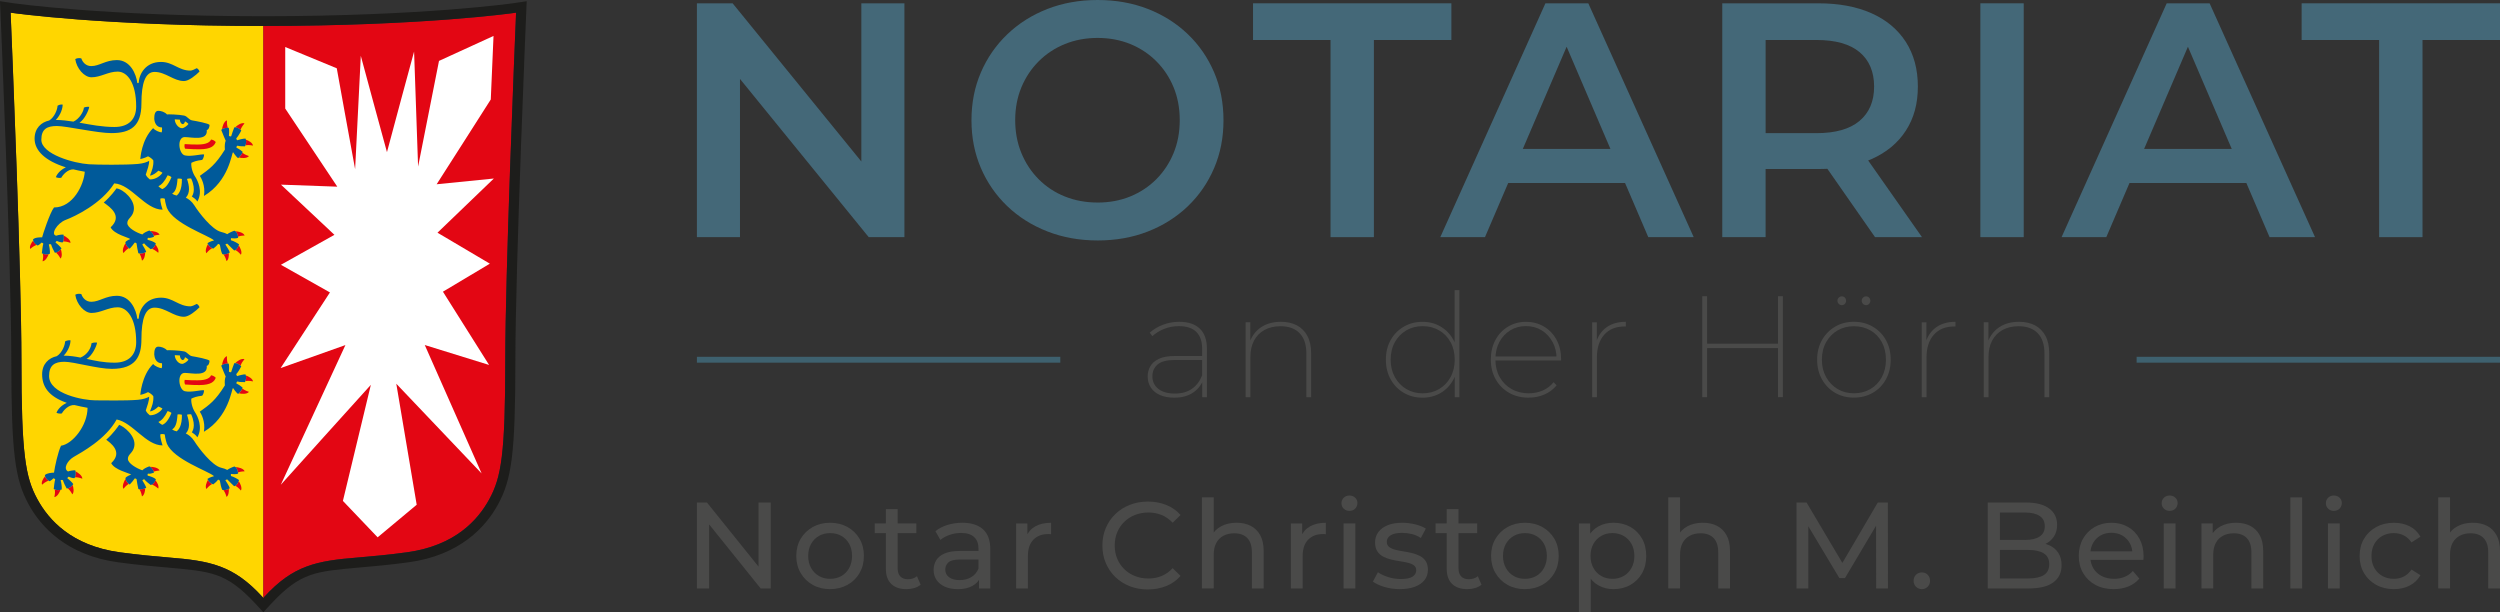 <?xml version="1.0" encoding="UTF-8"?>
<svg id="Ebene_2" data-name="Ebene 2" xmlns="http://www.w3.org/2000/svg" viewBox="0 0 1275.59 312.4">
  <rect x="0" y="0" width="1275.59" height="312.4" fill="#333333" stroke="none"/>
  <defs>
    <style>
      .cls-1 {
        fill: #1d1d1b;
      }

      .cls-2 {
        fill: #fff;
      }

      .cls-3 {
        fill: #e30613;
      }

      .cls-4 {
        fill: #446878;
      }

      .cls-5 {
        fill: #ffd600;
      }

      .cls-6 {
        fill: none;
        stroke: #3e616f;
        stroke-linejoin: round;
        stroke-width: 3px;
      }

      .cls-7 {
        fill: #4a4a49;
      }

      .cls-8 {
        fill: #005a9a;
      }
    </style>
  </defs>
  <g id="Ebene_1-2" data-name="Ebene 1">
    <g>
      <polygon class="cls-7" points="355.59 300.25 355.59 256.41 360.72 256.41 389.68 292.41 387.03 292.41 387.03 256.41 393.26 256.41 393.26 300.25 388.12 300.25 359.16 264.25 361.81 264.25 361.81 300.25 355.59 300.25 355.59 300.25"/>
      <path class="cls-7" d="M423.55,300.6c-3.31,0-6.26-.72-8.86-2.18-2.6-1.45-4.64-3.46-6.15-6.02-1.5-2.56-2.25-5.48-2.25-8.75s.75-6.24,2.26-8.77c1.51-2.53,3.55-4.52,6.13-5.97,2.58-1.45,5.53-2.18,8.86-2.18s6.29.72,8.89,2.17c2.6,1.45,4.65,3.44,6.13,5.96s2.23,5.46,2.23,8.78-.74,6.21-2.22,8.76c-1.48,2.55-3.53,4.56-6.15,6.01-2.62,1.45-5.58,2.18-8.89,2.18h0ZM423.55,295.34c2.16,0,4.07-.48,5.76-1.44,1.68-.96,3.01-2.32,3.98-4.09.97-1.77,1.46-3.82,1.46-6.15s-.49-4.42-1.46-6.17c-.97-1.75-2.3-3.1-3.98-4.05-1.68-.96-3.59-1.43-5.73-1.43s-4.05.48-5.72,1.43c-1.68.96-3.01,2.31-4,4.05-.99,1.75-1.49,3.8-1.49,6.17s.49,4.39,1.49,6.15c.99,1.77,2.33,3.13,4,4.09,1.67.96,3.58,1.44,5.7,1.44h0Z"/>
      <path class="cls-7" d="M462.52,300.6c-3.36,0-5.95-.89-7.78-2.67-1.83-1.78-2.74-4.35-2.74-7.72v-30.42h6.01v30.21c0,1.77.45,3.13,1.35,4.1.9.96,2.19,1.45,3.86,1.45,1.85,0,3.4-.51,4.65-1.53l1.88,4.32c-.89.76-1.98,1.32-3.27,1.7-1.29.38-2.61.56-3.95.56h0ZM446.31,272.02v-4.95h21.23v4.95h-21.23Z"/>
      <path class="cls-7" d="M499.53,300.25v-7.02l-.27-1.33v-11.98c0-2.54-.74-4.5-2.23-5.9-1.49-1.39-3.71-2.09-6.66-2.09-2,0-3.93.32-5.79.96-1.86.64-3.45,1.51-4.77,2.6l-2.52-4.47c1.72-1.39,3.78-2.45,6.19-3.19,2.41-.74,4.93-1.1,7.56-1.1,4.53,0,8.04,1.11,10.52,3.33,2.48,2.22,3.72,5.61,3.72,10.17v20.01h-5.75ZM488.67,300.6c-2.49,0-4.67-.41-6.52-1.23-1.85-.82-3.28-1.97-4.29-3.46-1-1.48-1.5-3.18-1.5-5.08,0-1.79.43-3.42,1.28-4.87.85-1.46,2.26-2.63,4.21-3.51,1.95-.88,4.56-1.33,7.83-1.33h10.53v4.36h-10.28c-2.97,0-4.98.5-6.04,1.49-1.05.99-1.58,2.2-1.58,3.64,0,1.65.65,2.95,1.95,3.92,1.3.96,3.1,1.45,5.4,1.45s4.22-.5,5.91-1.5,2.92-2.46,3.68-4.39l1.16,4.15c-.81,1.99-2.21,3.55-4.21,4.68-2,1.13-4.51,1.69-7.54,1.69h0Z"/>
      <path class="cls-7" d="M518.46,300.25v-33.17h5.75v9.01l-.6-2.25c.95-2.31,2.5-4.07,4.66-5.28,2.16-1.21,4.83-1.82,8.02-1.82v5.85c-.25-.04-.49-.06-.71-.08-.22-.02-.45-.03-.67-.03-3.21,0-5.76.96-7.63,2.88-1.87,1.92-2.81,4.71-2.81,8.38v16.51h-6.01Z"/>
      <path class="cls-7" d="M585.65,300.76c-3.32,0-6.39-.55-9.22-1.66-2.82-1.11-5.27-2.67-7.35-4.69s-3.7-4.4-4.86-7.12c-1.16-2.72-1.74-5.71-1.74-8.95s.58-6.23,1.74-8.95c1.16-2.73,2.79-5.1,4.89-7.12,2.1-2.02,4.55-3.59,7.38-4.69s5.9-1.66,9.22-1.66,6.5.57,9.37,1.72c2.87,1.15,5.3,2.86,7.28,5.12l-4.03,3.94c-1.69-1.78-3.57-3.09-5.65-3.94-2.08-.85-4.32-1.27-6.71-1.27s-4.76.42-6.86,1.25c-2.1.84-3.92,2.01-5.47,3.52-1.55,1.51-2.75,3.29-3.6,5.34-.85,2.05-1.28,4.29-1.28,6.73s.43,4.68,1.28,6.73c.85,2.05,2.06,3.83,3.6,5.34,1.55,1.51,3.37,2.69,5.47,3.52,2.1.83,4.38,1.25,6.86,1.25s4.63-.43,6.71-1.27c2.08-.85,3.96-2.18,5.65-4l4.03,3.95c-1.98,2.27-4.41,3.99-7.28,5.15-2.87,1.17-6.01,1.75-9.42,1.75h0Z"/>
      <path class="cls-7" d="M630.96,266.73c2.71,0,5.09.52,7.15,1.56,2.06,1.04,3.69,2.62,4.88,4.75,1.19,2.13,1.78,4.83,1.78,8.1v19.1h-6.01v-18.41c0-3.23-.78-5.66-2.35-7.29s-3.79-2.44-6.65-2.44c-2.1,0-3.94.42-5.53,1.27-1.59.85-2.81,2.09-3.67,3.71-.86,1.63-1.28,3.64-1.28,6.04v17.12h-6.01v-46.47h6.01v22.24l-1.24-2.36c1.1-2.21,2.78-3.91,5.03-5.12,2.25-1.21,4.88-1.81,7.9-1.81h0Z"/>
      <path class="cls-7" d="M658.65,300.25v-33.17h5.75v9.01l-.6-2.25c.95-2.31,2.5-4.07,4.66-5.28,2.16-1.21,4.83-1.82,8.02-1.82v5.85c-.25-.04-.49-.06-.71-.08-.22-.02-.45-.03-.67-.03-3.21,0-5.76.96-7.63,2.88-1.87,1.92-2.81,4.71-2.81,8.38v16.51h-6.01Z"/>
      <path class="cls-7" d="M685.53,300.25v-33.19h6.01v33.19h-6.01ZM688.53,260.67c-1.17,0-2.14-.38-2.91-1.13-.77-.75-1.16-1.67-1.16-2.76s.39-2.07,1.16-2.82c.77-.75,1.74-1.13,2.91-1.13s2.14.37,2.91,1.1c.77.73,1.16,1.64,1.16,2.72s-.38,2.08-1.13,2.85c-.75.77-1.73,1.16-2.94,1.16h0Z"/>
      <path class="cls-7" d="M714.27,300.6c-2.77,0-5.4-.37-7.89-1.12-2.49-.75-4.45-1.66-5.87-2.74l2.55-4.76c1.42.99,3.17,1.81,5.26,2.47,2.09.66,4.21.99,6.38.99,2.78,0,4.8-.4,6.04-1.21,1.25-.81,1.87-1.9,1.87-3.29,0-1.05-.38-1.87-1.14-2.45-.76-.58-1.76-1.02-3-1.33-1.24-.3-2.62-.57-4.11-.79-1.5-.22-3-.51-4.49-.86-1.5-.35-2.87-.86-4.11-1.51-1.24-.66-2.25-1.56-3.01-2.72s-1.14-2.68-1.14-4.58.56-3.74,1.69-5.24c1.13-1.5,2.72-2.66,4.78-3.49,2.06-.83,4.52-1.24,7.36-1.24,2.18,0,4.38.27,6.61.8,2.23.54,4.05,1.27,5.47,2.2l-2.55,4.76c-1.51-.97-3.07-1.65-4.7-2.03-1.63-.38-3.26-.57-4.88-.57-2.63,0-4.59.42-5.88,1.27-1.29.85-1.93,1.94-1.93,3.27,0,1.13.38,1.99,1.14,2.6.76.6,1.76,1.08,3,1.42,1.24.34,2.62.62,4.11.85,1.5.22,2.99.51,4.49.86,1.49.35,2.86.85,4.11,1.48,1.24.64,2.25,1.52,3,2.65s1.14,2.62,1.14,4.48c0,2.02-.58,3.76-1.74,5.22-1.16,1.47-2.8,2.6-4.93,3.4-2.13.8-4.67,1.2-7.63,1.2h0Z"/>
      <path class="cls-7" d="M748.69,300.6c-3.36,0-5.95-.89-7.78-2.67-1.83-1.78-2.74-4.35-2.74-7.72v-30.42h6.01v30.21c0,1.77.45,3.13,1.35,4.1.9.96,2.19,1.45,3.86,1.45,1.85,0,3.4-.51,4.65-1.53l1.88,4.32c-.89.76-1.98,1.32-3.27,1.7-1.29.38-2.61.56-3.95.56h0ZM732.48,272.02v-4.95h21.23v4.95h-21.23Z"/>
      <path class="cls-7" d="M778.06,300.6c-3.31,0-6.26-.72-8.86-2.18-2.6-1.45-4.64-3.46-6.15-6.02-1.5-2.56-2.25-5.48-2.25-8.75s.75-6.24,2.26-8.77c1.51-2.53,3.55-4.52,6.13-5.97,2.58-1.45,5.53-2.18,8.86-2.18s6.29.72,8.89,2.17c2.6,1.45,4.65,3.44,6.14,5.96,1.48,2.53,2.23,5.46,2.23,8.78s-.74,6.21-2.22,8.76c-1.48,2.55-3.53,4.56-6.15,6.01-2.62,1.45-5.58,2.18-8.89,2.18h0ZM778.06,295.34c2.16,0,4.08-.48,5.76-1.44,1.68-.96,3.01-2.32,3.98-4.09.97-1.77,1.46-3.82,1.46-6.15s-.49-4.42-1.46-6.17c-.97-1.75-2.3-3.1-3.98-4.05-1.68-.96-3.59-1.43-5.73-1.43s-4.05.48-5.72,1.43c-1.68.96-3.01,2.31-4,4.05-.99,1.75-1.49,3.8-1.49,6.17s.5,4.39,1.49,6.15c.99,1.77,2.33,3.13,4,4.09,1.67.96,3.58,1.44,5.7,1.44h0Z"/>
      <path class="cls-7" d="M823.2,300.6c-2.75,0-5.27-.63-7.56-1.89-2.29-1.26-4.11-3.14-5.46-5.66s-2.03-5.64-2.03-9.38.66-6.92,1.98-9.42c1.32-2.5,3.13-4.38,5.41-5.64,2.28-1.26,4.84-1.89,7.66-1.89,3.25,0,6.13.71,8.65,2.12s4.5,3.39,5.95,5.93c1.45,2.53,2.17,5.5,2.17,8.89s-.72,6.34-2.17,8.88c-1.45,2.53-3.43,4.51-5.95,5.93s-5.41,2.12-8.65,2.12h0ZM805.63,312.4v-45.32h5.75v8.94l-.36,7.72.63,7.72v20.95h-6.01ZM822.73,295.34c2.12,0,4.02-.48,5.7-1.43,1.68-.96,3.02-2.32,4-4.09.99-1.77,1.48-3.82,1.48-6.15s-.49-4.43-1.48-6.18c-.99-1.75-2.32-3.1-4-4.06-1.68-.96-3.58-1.44-5.7-1.44s-4.02.48-5.7,1.44c-1.68.96-3.02,2.31-4,4.06-.99,1.75-1.48,3.81-1.48,6.18s.49,4.38,1.48,6.15c.99,1.77,2.32,3.13,4,4.09,1.68.96,3.58,1.43,5.7,1.43h0Z"/>
      <path class="cls-7" d="M868.9,266.73c2.71,0,5.09.52,7.15,1.56,2.06,1.04,3.69,2.62,4.88,4.75,1.19,2.13,1.78,4.83,1.78,8.1v19.1h-6.01v-18.41c0-3.23-.78-5.66-2.35-7.29s-3.79-2.44-6.65-2.44c-2.1,0-3.94.42-5.53,1.27-1.59.85-2.81,2.09-3.67,3.71-.86,1.63-1.28,3.64-1.28,6.04v17.12h-6.01v-46.47h6.01v22.24l-1.24-2.36c1.1-2.21,2.78-3.91,5.03-5.12,2.25-1.21,4.88-1.81,7.9-1.81h0Z"/>
      <polygon class="cls-7" points="916.65 300.25 916.65 256.41 921.78 256.41 941.42 289.53 938.69 289.53 958.11 256.41 963.25 256.41 963.3 300.25 957.29 300.25 957.23 265.9 958.63 265.9 941.38 294.95 938.51 294.95 921.09 265.9 922.66 265.9 922.66 300.25 916.65 300.25 916.65 300.25"/>
      <path class="cls-7" d="M980.61,300.6c-1.16,0-2.15-.4-2.98-1.21-.83-.81-1.24-1.83-1.24-3.06s.41-2.3,1.24-3.09c.83-.79,1.82-1.18,2.98-1.18s2.11.39,2.93,1.18c.82.79,1.24,1.82,1.24,3.09s-.41,2.25-1.24,3.06c-.82.81-1.8,1.21-2.93,1.21h0Z"/>
      <path class="cls-7" d="M1014.21,300.25v-43.84h19.68c5.04,0,8.92,1.01,11.64,3.02,2.72,2.02,4.08,4.79,4.08,8.33,0,2.35-.54,4.35-1.62,5.99-1.08,1.64-2.52,2.9-4.3,3.76-1.79.86-3.72,1.29-5.8,1.29l1.12-1.87c2.5,0,4.72.44,6.65,1.31,1.93.87,3.46,2.16,4.57,3.87,1.11,1.71,1.66,3.81,1.66,6.31,0,3.75-1.4,6.65-4.21,8.72-2.8,2.07-6.98,3.11-12.54,3.11h-20.93ZM1020.43,295.15h14.43c3.48,0,6.14-.58,7.98-1.73,1.84-1.16,2.76-3,2.76-5.52s-.92-4.37-2.76-5.54c-1.84-1.17-4.5-1.76-7.98-1.76h-14.95v-5.1h13.38c3.19,0,5.66-.58,7.41-1.74,1.75-1.16,2.63-2.91,2.63-5.25s-.88-4.09-2.63-5.25c-1.75-1.16-4.22-1.74-7.41-1.74h-12.86v33.63h0Z"/>
      <path class="cls-7" d="M1078.51,300.6c-3.56,0-6.68-.72-9.36-2.18-2.69-1.45-4.77-3.46-6.26-6.01-1.49-2.55-2.23-5.47-2.23-8.75s.72-6.2,2.15-8.75c1.44-2.55,3.41-4.55,5.94-6,2.52-1.45,5.38-2.18,8.57-2.18s6.02.71,8.49,2.14c2.47,1.43,4.41,3.42,5.81,5.99,1.4,2.56,2.11,5.55,2.11,8.96,0,.25,0,.55-.03.89-.02.34-.04.66-.08.96h-28.25v-4.36h25.08l-2.41,1.52c.03-2.13-.41-4.03-1.34-5.68-.93-1.66-2.2-2.95-3.81-3.9-1.61-.94-3.47-1.41-5.58-1.41s-3.97.47-5.6,1.41c-1.63.94-2.9,2.25-3.81,3.92-.91,1.67-1.36,3.61-1.36,5.82v.99c0,2.22.51,4.19,1.52,5.91,1.01,1.71,2.43,3.05,4.27,4.01,1.83.96,3.94,1.44,6.33,1.44,1.96,0,3.75-.33,5.38-.99,1.62-.66,3.03-1.66,4.22-3.02l3.31,3.89c-1.49,1.75-3.35,3.09-5.58,4-2.23.92-4.72,1.37-7.48,1.37h0Z"/>
      <path class="cls-7" d="M1104.02,300.25v-33.19h6.01v33.19h-6.01ZM1107.03,260.67c-1.17,0-2.14-.38-2.91-1.13-.77-.75-1.16-1.67-1.16-2.76s.39-2.07,1.16-2.82c.77-.75,1.74-1.13,2.91-1.13s2.14.37,2.91,1.1c.77.73,1.16,1.64,1.16,2.72s-.38,2.08-1.13,2.85c-.75.77-1.73,1.16-2.94,1.16h0Z"/>
      <path class="cls-7" d="M1140.95,266.73c2.71,0,5.09.52,7.15,1.56,2.06,1.04,3.69,2.62,4.88,4.75,1.19,2.13,1.78,4.83,1.78,8.1v19.1h-6.01v-18.41c0-3.23-.79-5.66-2.35-7.29s-3.79-2.44-6.65-2.44c-2.1,0-3.94.42-5.53,1.27-1.59.85-2.81,2.09-3.67,3.71-.86,1.63-1.28,3.64-1.28,6.04v17.12h-6.01v-33.17h5.75v8.94l-.97-2.36c1.1-2.21,2.78-3.91,5.03-5.12,2.25-1.21,4.88-1.81,7.9-1.81h0Z"/>
      <polygon class="cls-7" points="1168.63 300.25 1168.63 253.78 1174.64 253.78 1174.64 300.25 1168.63 300.25 1168.63 300.25"/>
      <path class="cls-7" d="M1187.81,300.25v-33.19h6.01v33.19h-6.01ZM1190.81,260.67c-1.17,0-2.14-.38-2.91-1.13-.77-.75-1.16-1.67-1.16-2.76s.39-2.07,1.16-2.82c.77-.75,1.74-1.13,2.91-1.13s2.14.37,2.91,1.1c.77.73,1.16,1.64,1.16,2.72s-.38,2.08-1.13,2.85c-.75.77-1.73,1.16-2.94,1.16h0Z"/>
      <path class="cls-7" d="M1221.45,300.6c-3.37,0-6.37-.72-9.02-2.18-2.65-1.45-4.72-3.45-6.22-6-1.5-2.55-2.25-5.47-2.25-8.76s.75-6.25,2.25-8.78c1.5-2.54,3.58-4.53,6.22-5.97,2.65-1.45,5.65-2.17,9.02-2.17,3.01,0,5.69.6,8.05,1.79,2.36,1.19,4.19,2.97,5.5,5.32l-4.58,2.9c-1.08-1.61-2.39-2.8-3.96-3.58-1.56-.78-3.25-1.17-5.07-1.17-2.16,0-4.1.48-5.82,1.43-1.72.96-3.08,2.31-4.07,4.05-.99,1.75-1.49,3.81-1.49,6.18s.5,4.43,1.49,6.18c.99,1.75,2.35,3.1,4.07,4.06,1.72.96,3.66,1.44,5.82,1.44,1.82,0,3.51-.38,5.07-1.15,1.56-.76,2.88-1.96,3.96-3.6l4.58,2.9c-1.31,2.32-3.14,4.08-5.5,5.29-2.36,1.21-5.04,1.82-8.05,1.82h0Z"/>
      <path class="cls-7" d="M1261.78,266.73c2.71,0,5.09.52,7.15,1.56,2.06,1.04,3.69,2.62,4.88,4.75,1.19,2.13,1.78,4.83,1.78,8.1v19.1h-6.01v-18.41c0-3.23-.79-5.66-2.36-7.29-1.57-1.63-3.79-2.44-6.65-2.44-2.1,0-3.94.42-5.53,1.27-1.59.85-2.81,2.09-3.67,3.71-.86,1.63-1.28,3.64-1.28,6.04v17.12h-6.01v-46.47h6.01v22.24l-1.24-2.36c1.1-2.21,2.78-3.91,5.03-5.12,2.25-1.21,4.88-1.81,7.9-1.81h0Z"/>
      <polygon class="cls-4" points="355.59 121 355.59 1.69 373.81 1.69 448.59 93.59 439.49 93.59 439.49 1.69 461.47 1.69 461.47 121 443.25 121 368.47 29.1 377.57 29.1 377.57 121 355.59 121 355.59 121"/>
      <path class="cls-4" d="M560.09,122.69c-9.25,0-17.8-1.53-25.67-4.6-7.86-3.07-14.68-7.37-20.46-12.89-5.78-5.53-10.26-12.01-13.47-19.45-3.2-7.44-4.81-15.58-4.81-24.41s1.6-16.97,4.81-24.4c3.2-7.43,7.7-13.92,13.49-19.46,5.79-5.54,12.6-9.84,20.43-12.9,7.83-3.05,16.38-4.58,25.64-4.58s17.81,1.52,25.61,4.55c7.79,3.04,14.58,7.31,20.34,12.82,5.77,5.51,10.25,12,13.46,19.46,3.2,7.47,4.81,15.64,4.81,24.51s-1.6,17.05-4.81,24.51c-3.2,7.46-7.69,13.95-13.46,19.46-5.77,5.51-12.55,9.78-20.34,12.82-7.79,3.04-16.32,4.56-25.57,4.56h0ZM560.05,103.35c6.03,0,11.58-1.04,16.65-3.11,5.08-2.07,9.5-5,13.27-8.77,3.77-3.78,6.71-8.22,8.82-13.33,2.11-5.11,3.16-10.72,3.16-16.83s-1.05-11.71-3.14-16.78c-2.09-5.07-5.03-9.5-8.81-13.28-3.78-3.78-8.21-6.71-13.29-8.79-5.08-2.07-10.64-3.11-16.66-3.11s-11.59,1.04-16.7,3.11c-5.11,2.08-9.55,5.01-13.35,8.8-3.79,3.79-6.74,8.22-8.85,13.3-2.1,5.08-3.16,10.65-3.16,16.73s1.05,11.67,3.15,16.78c2.1,5.11,5.04,9.57,8.83,13.38,3.79,3.81,8.24,6.75,13.35,8.8,5.12,2.06,10.69,3.09,16.72,3.09h0Z"/>
      <polygon class="cls-4" points="678.89 121 678.89 20.41 639.34 20.41 639.34 1.69 740.55 1.69 740.55 20.41 701.01 20.41 701.01 121 678.89 121 678.89 121"/>
      <path class="cls-4" d="M734.89,121L788.53,1.69h21.88l53.79,119.32h-23.19l-46.09-107.5h8.86l-46.09,107.5h-22.8ZM759.67,93.38l5.92-17.4h64.39l6.07,17.4h-76.38Z"/>
      <path class="cls-4" d="M878.76,121V1.69h48.98c10.54,0,19.6,1.69,27.19,5.08,7.58,3.39,13.41,8.27,17.5,14.63,4.08,6.37,6.13,13.95,6.13,22.76s-2.04,16.21-6.13,22.51c-4.08,6.3-9.92,11.14-17.5,14.51-7.58,3.38-16.64,5.06-27.19,5.06h-36.75l9.88-10v44.75h-22.12ZM956.71,121l-30.21-43.32h23.76l30.4,43.32h-23.96ZM900.88,78.61l-9.88-10.67h35.82c9.72,0,17.06-2.09,22-6.27,4.95-4.18,7.42-10.01,7.42-17.5s-2.47-13.44-7.42-17.57c-4.95-4.13-12.28-6.2-22-6.2h-35.82l9.88-10.82v69.03h0Z"/>
      <polygon class="cls-4" points="1010.45 121 1010.45 1.69 1032.57 1.69 1032.57 121 1010.45 121 1010.45 121"/>
      <path class="cls-4" d="M1051.89,121L1105.53,1.69h21.89l53.79,119.32h-23.19l-46.09-107.5h8.86l-46.09,107.5h-22.8ZM1076.67,93.38l5.92-17.4h64.39l6.07,17.4h-76.38Z"/>
      <polygon class="cls-4" points="1213.92 121 1213.92 20.41 1174.38 20.41 1174.38 1.69 1275.59 1.69 1275.59 20.41 1236.05 20.41 1236.05 121 1213.92 121 1213.92 121"/>
      <path class="cls-7" d="M613.43,202.66v-8.91l-.05-1.3v-14.49c0-3.8-1-6.68-3.01-8.63-2.01-1.95-4.93-2.92-8.78-2.92-2.76,0-5.3.47-7.63,1.41-2.33.94-4.31,2.17-5.96,3.69l-1.36-1.75c1.85-1.7,4.1-3.05,6.74-4.06,2.64-1,5.4-1.5,8.29-1.5,4.57,0,8.07,1.16,10.5,3.47,2.43,2.32,3.64,5.74,3.64,10.28v24.7h-2.37ZM599.22,202.91c-2.86,0-5.31-.45-7.35-1.35-2.04-.9-3.6-2.17-4.67-3.81-1.07-1.64-1.61-3.53-1.61-5.66,0-1.87.44-3.58,1.32-5.16s2.34-2.85,4.35-3.82c2.02-.97,4.76-1.46,8.22-1.46h14.74v2.04h-14.76c-4.18,0-7.13.78-8.87,2.34-1.74,1.56-2.6,3.54-2.6,5.95,0,2.69,1.01,4.83,3.02,6.43,2.01,1.6,4.81,2.4,8.41,2.4s6.41-.8,8.72-2.41c2.31-1.6,4.05-3.88,5.22-6.83l.84,1.63c-1.02,2.92-2.79,5.27-5.33,7.04-2.54,1.77-5.76,2.66-9.66,2.66h0Z"/>
      <path class="cls-7" d="M653.58,164.2c3.15,0,5.86.6,8.15,1.81,2.28,1.21,4.07,3,5.34,5.38,1.28,2.38,1.91,5.32,1.91,8.83v22.45h-2.43v-22.31c0-4.55-1.15-8.01-3.46-10.37-2.31-2.36-5.54-3.54-9.69-3.54-3.19,0-5.94.65-8.25,1.93-2.31,1.29-4.08,3.1-5.31,5.44-1.23,2.34-1.84,5.09-1.84,8.26v20.58h-2.43v-38.21h2.38v10.77l-.32-.66c1.16-3.21,3.1-5.74,5.83-7.59,2.73-1.85,6.11-2.77,10.13-2.77h0Z"/>
      <path class="cls-7" d="M725.8,202.91c-3.53,0-6.71-.82-9.54-2.47-2.83-1.65-5.06-3.94-6.69-6.86-1.63-2.93-2.45-6.28-2.45-10.05s.82-7.16,2.45-10.05c1.63-2.89,3.86-5.16,6.69-6.8,2.83-1.65,6.01-2.47,9.54-2.47s6.54.81,9.27,2.42c2.73,1.61,4.9,3.86,6.49,6.74,1.6,2.88,2.39,6.27,2.39,10.16s-.79,7.23-2.38,10.15c-1.59,2.93-3.75,5.2-6.48,6.81-2.73,1.61-5.83,2.42-9.29,2.42h0ZM725.9,200.69c3.11,0,5.9-.73,8.38-2.18,2.47-1.45,4.42-3.48,5.84-6.07,1.42-2.59,2.13-5.57,2.13-8.92s-.71-6.39-2.13-8.96c-1.42-2.57-3.36-4.57-5.84-6-2.47-1.43-5.27-2.15-8.38-2.15s-5.89.72-8.34,2.15c-2.45,1.43-4.4,3.43-5.84,6-1.44,2.57-2.16,5.55-2.16,8.96s.72,6.33,2.16,8.92c1.44,2.59,3.39,4.61,5.84,6.07,2.45,1.45,5.23,2.18,8.34,2.18h0ZM742.27,202.66v-13.39l.68-5.82-.74-5.82v-29.58h2.43v54.61h-2.38Z"/>
      <path class="cls-7" d="M779.99,202.91c-3.76,0-7.1-.83-9.99-2.48-2.9-1.65-5.18-3.95-6.84-6.88-1.66-2.93-2.49-6.27-2.49-10.02s.77-7.13,2.32-10.02c1.55-2.89,3.68-5.16,6.41-6.82,2.72-1.65,5.79-2.48,9.2-2.48s6.47.8,9.18,2.41c2.71,1.61,4.85,3.85,6.41,6.72,1.56,2.87,2.34,6.18,2.34,9.91,0,.09,0,.19,0,.3,0,.11,0,.23-.02.38h-34.23v-2.04h32.92l-.97,1.22c0-3.19-.67-6.06-2.04-8.58-1.37-2.53-3.22-4.52-5.55-5.97-2.34-1.45-5.02-2.18-8.04-2.18s-5.66.73-8.02,2.18c-2.36,1.45-4.21,3.44-5.55,5.97-1.34,2.53-2.01,5.4-2.01,8.61v.44c0,3.33.73,6.29,2.2,8.87,1.46,2.58,3.48,4.6,6.04,6.05,2.56,1.45,5.49,2.18,8.78,2.18,2.51,0,4.87-.47,7.09-1.42,2.22-.95,4.08-2.37,5.58-4.27l1.52,1.63c-1.68,2.06-3.77,3.62-6.25,4.68-2.48,1.06-5.14,1.59-7.97,1.59h0Z"/>
      <path class="cls-7" d="M812.37,202.66v-38.21h2.38v10.54l-.24-.64c1.04-3.23,2.85-5.73,5.42-7.5,2.57-1.77,5.78-2.65,9.64-2.65v2.4c-.09,0-.19-.01-.3-.02-.11,0-.22,0-.35,0-4.43,0-7.89,1.4-10.38,4.21-2.49,2.81-3.74,6.67-3.74,11.6v20.28h-2.43Z"/>
      <path class="cls-7" d="M907.21,151.14h2.47v51.51h-2.47v-51.51h0ZM871.02,202.66h-2.47v-51.51h2.47v51.51h0ZM907.62,177.62h-37.01v-2.25h37.01v2.25h0Z"/>
      <path class="cls-7" d="M945.93,202.88c-3.58,0-6.78-.82-9.6-2.46-2.82-1.64-5.05-3.94-6.7-6.88-1.64-2.94-2.46-6.28-2.46-10.01s.82-7.11,2.46-10.01c1.64-2.89,3.88-5.18,6.7-6.84,2.82-1.67,6.02-2.5,9.6-2.5s6.79.83,9.64,2.5c2.85,1.67,5.08,3.95,6.7,6.84,1.62,2.9,2.43,6.23,2.43,10.01s-.81,7.07-2.43,10.01c-1.62,2.94-3.85,5.24-6.7,6.88-2.85,1.64-6.06,2.46-9.64,2.46h0ZM945.93,200.67c3.14,0,5.95-.72,8.43-2.17,2.48-1.45,4.42-3.47,5.81-6.07,1.4-2.6,2.1-5.57,2.1-8.91s-.7-6.37-2.1-8.94c-1.4-2.58-3.34-4.57-5.81-6-2.48-1.42-5.29-2.13-8.43-2.13s-5.86.71-8.32,2.13c-2.45,1.42-4.4,3.42-5.85,6-1.45,2.58-2.17,5.56-2.17,8.94s.72,6.3,2.17,8.91c1.45,2.6,3.4,4.62,5.85,6.07,2.45,1.45,5.23,2.17,8.32,2.17h0ZM952.11,155.7c-.59,0-1.1-.22-1.54-.66-.44-.44-.66-.96-.66-1.55,0-.64.22-1.18.66-1.62.44-.44.96-.66,1.54-.66.64,0,1.16.22,1.58.66.42.44.63.98.63,1.62,0,.59-.21,1.1-.63,1.55-.42.44-.94.66-1.58.66h0ZM939.74,155.7c-.59,0-1.1-.22-1.55-.66-.44-.44-.66-.96-.66-1.55,0-.64.22-1.18.66-1.62.44-.44.96-.66,1.55-.66.64,0,1.17.22,1.58.66.42.44.62.98.62,1.62,0,.59-.21,1.1-.62,1.55-.42.44-.95.66-1.58.66h0Z"/>
      <path class="cls-7" d="M980.55,202.66v-38.21h2.38v10.54l-.24-.64c1.05-3.23,2.85-5.73,5.42-7.5,2.57-1.77,5.78-2.65,9.64-2.65v2.4c-.09,0-.19-.01-.3-.02-.11,0-.22,0-.35,0-4.43,0-7.89,1.4-10.38,4.21-2.49,2.81-3.74,6.67-3.74,11.6v20.28h-2.43Z"/>
      <path class="cls-7" d="M1030.19,164.2c3.15,0,5.86.6,8.15,1.81,2.28,1.21,4.06,3,5.34,5.38,1.28,2.38,1.91,5.32,1.91,8.83v22.45h-2.43v-22.31c0-4.55-1.15-8.01-3.46-10.37-2.31-2.36-5.54-3.54-9.69-3.54-3.19,0-5.94.65-8.25,1.93-2.31,1.29-4.08,3.1-5.31,5.44-1.23,2.34-1.84,5.09-1.84,8.26v20.58h-2.43v-38.21h2.38v10.77l-.32-.66c1.16-3.21,3.1-5.74,5.83-7.59,2.73-1.85,6.11-2.77,10.13-2.77h0Z"/>
      <path class="cls-6" d="M541,183.56h-185.41M1275.59,183.56h-185.41"/>
      <path class="cls-5" d="M134.37,13.26h0C52.76,13.23,6.62,6.63,6.08,6.55l-.66-.1c.84,20.24,5.51,133.5,5.51,177.26,0,48.04,2.03,59.79,8.15,71.01,5.75,10.53,17.39,23.68,41.94,27.07,9.85,1.34,17.84,2.03,24.94,2.65,21.23,1.71,33.18,3.95,47.95,20.14,0,0,.31.32.46.58V13.26h0Z"/>
      <path class="cls-3" d="M134.37,13.26v291.89c.15-.26.46-.58.46-.58,14.77-16.19,26.72-18.43,47.95-20.14,7.11-.61,15.1-1.3,24.94-2.65,24.56-3.39,36.19-16.54,41.94-27.07,6.12-11.22,8.15-22.97,8.15-71.01,0-43.75,4.67-157.02,5.51-177.26l-.66.1c-.54.08-46.68,6.68-128.29,6.7h0Z"/>
      <path class="cls-1" d="M257.81,183.71c0,48.04-2.03,59.79-8.15,71.01-5.75,10.53-17.38,23.68-41.94,27.07-9.84,1.34-17.83,2.03-24.94,2.65-21.23,1.71-33.18,3.95-47.95,20.14,0,0-.3.32-.46.58h0c-.15-.26-.46-.58-.46-.58-14.77-16.19-26.72-18.43-47.95-20.14-7.1-.61-15.09-1.3-24.94-2.65-24.55-3.39-36.19-16.54-41.94-27.07-6.12-11.22-8.15-22.97-8.15-71.01C10.93,139.96,6.27,26.69,5.42,6.46l.66.1c.54.08,46.68,6.68,128.29,6.7h0c81.61-.02,127.75-6.62,128.29-6.7l.66-.1c-.85,20.24-5.51,133.5-5.51,177.26h0ZM265.65,1.08l-3.7.55c-.43.06-46.21,6.62-127.58,6.65h0C53.01,8.26,7.22,1.69,6.8,1.63l-3.7-.55L0,.62l.14,3.13c0,.08,1.41,33.01,2.82,72.03,1.4,39,2.81,84.02,2.81,107.94,0,47.94,1.94,60.88,8.77,73.48,6.21,11.56,19.54,26.18,45.78,29.71,9.98,1.36,18.09,2.06,25.19,2.67,22.25,2.04,29.75,2.37,44.62,18.21l2.34,2.53,1.9,2.09,1.9-2.09,2.34-2.53c14.87-15.84,22.37-16.17,44.62-18.21,7.1-.61,15.2-1.31,25.18-2.67,26.26-3.53,39.58-18.15,45.79-29.71,6.83-12.6,8.77-25.54,8.77-73.48,0-23.92,1.41-68.94,2.82-107.94,1.41-39.02,2.82-71.95,2.82-72.03l.13-3.13-3.09.46h0Z"/>
      <path class="cls-2" d="M249.95,134.53s-22.77,13.61-23.95,14.3c.78,1.24,23.55,37.38,23.55,37.38,0,0-30.47-9.44-32.82-10.17,1.1,2.43,29.01,65.53,29.01,65.53l-43.54-45.78,10.41,61.75-19.93,16.62-17.72-18.58s13.16-54.69,14.26-59.23c-2.87,3.08-45.95,50.99-45.95,50.99,0,0,31.6-68.36,32.97-71.28-2.74,1-33.07,11.75-33.07,11.75,0,0,24.4-37.45,25.17-38.6-1.14-.65-25.02-14.11-25.02-14.11l27.31-15.29-27.27-25.6,28.73,1.03-26.56-39.86v-31.4l26.3,10.86s7.71,42.73,9.36,51.48c.43-9.08,2.9-57.85,2.9-57.85,0,0,12.23,45.3,13.35,49.15,1.04-4.21,13.84-51.32,13.84-51.32l2.04,58.68,10.67-53.91,27.82-12.74-1.4,32.42s-26.04,40.88-27.62,43.26c2.59-.29,29.19-2.93,29.19-2.93,0,0-27.58,26.48-28.76,27.65,1.51.87,26.73,15.81,26.73,15.81h0Z"/>
      <path class="cls-3" d="M22.97,243.04c-.93,1.12-2.06,2.99-1.52,4.28,1.49-1.3,2.53-1.83,3.34-2.02-1.18-.73-1.65-1.66-1.82-2.26h0ZM27.9,249.75c.22.8.25,1.96-.17,3.88,1.5-.17,2.64-2.33,3.13-3.68-.64.16-1.73.3-2.96-.2h0ZM34.55,249.18c.66.49,1.47,1.35,2.35,3.05,1.02-1.05.63-3.39.17-4.77-.9,1.18-1.91,1.58-2.52,1.72h0ZM38.51,240.52c.26,1.33-.04,2.44-.28,3.03.82-.1,1.96.04,3.77.7.04-1.61-2.24-3.14-3.48-3.73h0ZM64.07,244.36c-.75,1.12-1.97,3.68-1.08,5.06,1.15-1.44,2.03-2.15,2.75-2.51-1.2-.9-1.56-1.96-1.67-2.55h0ZM71.13,249.63c.47.72,1.03,1.93,1.31,3.66,1.21-.64,1.61-2.71,1.64-4.16-1.2.56-2.32.57-2.95.5h0ZM77.46,247.26c.8.24,1.9.81,3.27,2.02.54-1.26-.52-3.08-1.42-4.22-.61,1.43-1.34,1.97-1.85,2.2h0ZM76.58,238.18c.56.37,1.49,1.17,1.87,2.45.68-.26,1.62-.44,2.98-.57-.66-1.52-3.52-1.9-4.85-1.88h0ZM113.98,250.08c.53.63,1.13,1.71,1.6,3.46,1.09-.73,1.25-2.68,1.16-4.12-1.19.64-2.17.71-2.75.66h0ZM120.05,247.89c.75.33,1.65,1,2.87,2.39.78-1.33-.34-3.62-1.14-4.8-.49,1.44-1.22,2.12-1.72,2.4h0ZM106.08,244.89c-.72,1.28-1.53,3.42-.76,4.62,1.17-1.46,2.2-2.19,2.95-2.54-.6-.29-1.56-.92-2.19-2.07h0ZM120.15,238.31c.83.64,1.16,1.99,1.28,2.76.72-.31,1.76-.53,3.4-.58-.56-1.54-3.33-2.1-4.68-2.17h0ZM121.87,200.68c1.29.32,4.16.58,5.15-.74-1.77-.59-2.75-1.18-3.34-1.74-.15.47-.6,1.3-1.81,2.48h0ZM125.46,191.58c.15.61.26,1.65-.26,2.93.8-.23,1.96-.29,3.88.09-.19-1.45-2.25-2.53-3.62-3.02h0ZM115.8,181.73c-1.58.46-2.35,3.2-2.51,4.53.52-.33,1.53-.78,2.99-.74-.33-.75-.55-1.88-.48-3.79h0ZM124.76,183.28c-1.53-.63-3.83,1.07-4.78,2.01.58.01,1.66.22,2.8,1.27.2-.8.73-1.83,1.98-3.29h0ZM16.94,122.73c-.93,1.12-2.06,2.99-1.52,4.28,1.5-1.3,2.53-1.83,3.34-2.02-1.18-.72-1.65-1.66-1.82-2.26h0ZM21.87,129.45c.22.8.25,1.96-.16,3.88,1.49-.17,2.64-2.32,3.13-3.68-.65.16-1.74.3-2.97-.2h0ZM28.52,128.88c.66.49,1.47,1.36,2.36,3.05,1.02-1.06.62-3.39.17-4.77-.91,1.17-1.91,1.58-2.53,1.72h0ZM32.48,120.21c.26,1.32-.04,2.44-.28,3.03.82-.1,1.96.04,3.77.69.05-1.61-2.24-3.14-3.48-3.73h0ZM65.74,126.61c-1.2-.91-1.56-1.97-1.67-2.55-.75,1.11-1.97,3.68-1.08,5.06,1.15-1.44,2.03-2.14,2.75-2.5h0ZM71.13,129.33c.47.72,1.03,1.93,1.31,3.66,1.21-.64,1.61-2.71,1.64-4.16-1.2.56-2.32.57-2.95.5h0ZM79.31,124.76c-.61,1.43-1.34,1.97-1.85,2.2.8.24,1.9.81,3.27,2.02.54-1.26-.52-3.08-1.42-4.22h0ZM76.58,117.87c.56.37,1.49,1.17,1.87,2.45.68-.25,1.62-.44,2.98-.57-.66-1.52-3.52-1.9-4.85-1.88h0ZM113.98,129.77c.53.64,1.13,1.71,1.6,3.46,1.09-.73,1.25-2.68,1.16-4.12-1.19.65-2.17.71-2.75.66h0ZM120.05,127.59c.75.33,1.66,1,2.87,2.39.78-1.33-.34-3.63-1.14-4.8-.49,1.44-1.22,2.12-1.73,2.41h0ZM108.26,126.66c-.6-.3-1.56-.92-2.19-2.07-.72,1.28-1.53,3.42-.76,4.62,1.17-1.46,2.2-2.18,2.95-2.54h0ZM120.15,118.01c.83.64,1.16,1.99,1.28,2.75.72-.31,1.77-.53,3.4-.58-.56-1.54-3.33-2.11-4.68-2.17h0ZM123.68,77.89c-.15.47-.6,1.3-1.81,2.48,1.29.32,4.16.59,5.15-.74-1.77-.58-2.75-1.18-3.34-1.74h0ZM129.08,74.29c-.19-1.45-2.25-2.54-3.62-3.02.15.6.26,1.65-.26,2.93.8-.23,1.96-.29,3.88.09h0ZM115.8,61.42c-1.58.46-2.35,3.21-2.51,4.54.52-.33,1.53-.78,2.99-.74-.33-.75-.55-1.88-.48-3.79h0ZM124.76,62.96c-1.53-.62-3.83,1.07-4.78,2.02.58.01,1.66.22,2.8,1.27.2-.8.73-1.82,1.98-3.29h0ZM100.95,194.05c-1.95,0-3.78.02-6.72-.22-.36,1.34.2,2.35.2,2.35,3.79.26,4.98.29,7.3.29,6.09,0,7.67-1.89,8.36-3.72-.81-.89-1.76-1.18-2.41-1.27-.47,1.23-2.14,2.56-6.73,2.56h0ZM100.95,73.74c-1.95,0-3.78.01-6.72-.22-.36,1.34.2,2.36.2,2.36,3.79.26,4.98.29,7.3.29,6.09,0,7.67-1.89,8.36-3.72-.81-.89-1.76-1.18-2.41-1.26-.47,1.23-2.14,2.55-6.73,2.55h0Z"/>
      <path class="cls-8" d="M90.17,220.09c-.58-.09-1.65-.45-2.35-.99,1.58-.96,2.45-2.75,2.76-7.61.58-.14,1.68-.08,2.24.15.1,5.75-1.75,7.7-2.64,8.45h0ZM91.77,181.37c0,1.15.74,2.34,1.46,2.34.53,0,.97-.63,1.17-1.47.5.28,1.32.71,1.76,1.34-.69.95-2.36,2.08-3.24,2.08-2.13,0-3.82-2.73-3.73-4.45.36.02,1.41.06,2.59.15h0ZM82.75,216.77c-.48-.24-1.48-.93-1.93-1.48,1.54-.67,3.14-2.32,4.72-5.56.51.16,1.47.51,1.95.97-1.83,4.45-3.57,5.68-4.74,6.07h0ZM117.9,241.82c1.17.17,2.82.23,3.6-.19,0,0-.02-.24-.07-.57-.12-.77-.45-2.12-1.28-2.76-.16-.13-.34-.23-.54-.29-1.02.28-2.95,1.2-3.65,1.77-.7-.41-1.72-.81-3.19-1.15-4.56-1.07-11.33-9.87-13.59-13.49-1.35-2.16-3.05-3.34-4.36-3.96,2.24-2.5,1.84-5.85.59-9.58.4-.15,1.31-.3,2.11-.24,2.85,6.33.38,9.15.34,9.2.91.71,1.97,1.21,2.84,2.58,2.96-5.21.05-10.79-.93-12.36-1.86-2.72-2.37-5.92-2.13-7.4,1.61-.69,2.48-1.08,5.5-1.47,1-1.13.97-2.75.97-2.78-1.76-.24-6.54,1.22-9.79.49-3.2-.73-4.18-9.35-.06-9.35,3.33,0,11.85,2.18,11.23-3.61.97-.11,1.42-1.68,1.42-2.51s-7.18-2.11-8.85-2.39c-1.71-.27-2.43-2.07-4.1-2.46-2.23-.51-8.56-.77-8.73-.55-1.15-1.3-3.07-1.88-4.49-1.88-1.68,0-2.06,2.04-2.04,4,.09,1.56.79,4.48,3.96,4.5.06.36.09,1.86-.17,2.5-1.03-.04-3.47-.96-4.35-2.16-6.05,5.92-6.55,16.13-6.54,15.78,0,0,2.19-.45,3.94-1.42.02,0,1.8.82,2.7,2.13.17,2.99-.61,4.86-1.72,7.69,1.47-.04,3.2-1.4,4.3-2.47.55.25,1.61.65,2.07,1.1-1.7,2.42-4.54,3.48-6.48,3.35-.55-.42-1.61-1.37-2.03-2.43.72-2.17,1.84-5.29,1.71-7.03-1.03.61-2.93,1.33-5.68,1.58-6.22.54-17.66.28-21.78.28-5.87,0-23.59-3.2-23.59-12.42,0-5.56,2.94-7.26,7.82-7.26s16.99,3.62,24.22,3.62c12.21,0,15.08-6.43,15.08-15.12,0-10.62,2.08-16.12,6.71-16.12,5.65,0,9.72,4.66,15.01,4.66,2.48,0,5.96-2.9,7.93-4.86-.31-.94-.93-1.44-1.4-1.71-1.1.57-2.44,1.24-3.29,1.24-6,0-8.83-4.42-14.97-4.42-7.88,0-11.18,6.19-11.38,10.61-.11.28-.56.22-.74.04-.52-4.47-3.54-11.61-10.41-11.61-5.71,0-8.94,3.06-13.03,3.06-2.8,0-4.5-2.05-5.07-3.9-.42-.14-1.83-.45-3.11.31.65,4.75,4.59,9.29,8.26,9.29,4.75,0,8.52-2.89,13.37-2.89s9.45,5.61,9.45,17.8c0,6.37-3.67,10.46-11.02,10.46h0c-5.78-.02-10.07-1.01-14.32-1.95,2.79-1.33,5.2-6.6,5.38-8.28-.35-.09-1.81-.18-2.86.34-.12,2.31-2.11,5.92-5.63,7.28-2.67-.53-5.31-.94-8.55-.98,2.7-2.79,3.54-6.25,3.48-7.82-.42-.08-1.73-.08-2.76.57,0,1.83-1.53,5.86-4.24,7.52-4.14.91-7.47,3.97-7.47,9.27,0,6.02,3.04,11.22,12.58,14.55-3,1.36-4.72,3.53-5.26,5.08.63.31,1.81.54,2.75.31.79-1.51,3.39-4.5,6.45-4.27,1.71.44,5.06,1.14,6.65,1.4-.01,9.07-7.61,18.48-13.54,19.36-1.55,3.28-3.13,10.48-3.57,13.73-.91-.01-3.73.19-4.67,1.27,0,.03.02.26.12.58.17.6.64,1.53,1.82,2.26.15.09.3.19.48.28.89-.45,1.46-1.02,1.91-1.47.29-.05.83.28.95.54-.36.92-.63,4.01-.76,4.88.18.1.35.17.52.24,1.23.5,2.32.36,2.96.2.3-.08.52-.16.6-.17.17-1.37-.26-3.88-.55-4.69-.03-.06.68-.44,1.18-.05.28,1.07,1.41,3.43,1.91,4.23.06-.01.26-.03.54-.1.61-.14,1.62-.54,2.52-1.72.11-.14.22-.26.32-.42-.67-.99-2.18-2.36-3.01-2.92.06-.47.29-.7.69-.88.7.37,2.1.84,2.94.75.03-.05.12-.21.22-.45.24-.59.55-1.7.28-3.03-.03-.16-.05-.32-.11-.49-.67-.13-2.84.2-3.66.55h-.08c-2.6-1.48-.18-5.57,2.83-7.35,3.95-2.33,16.46-9,22.01-19.17,8.17,1.54,14.92,13.24,23.42,13.24,0,0-1.33-3.91-1.13-5.63.52-.25,1.67-.23,2.27.05.15,1.99,1.07,4.71,1.07,4.71,3.52,8.11,20.97,13.89,23.96,16.47.03.02.07.06.1.09,0,0-2.32.58-3.37,1.42.07.17.15.32.24.48.63,1.15,1.59,1.78,2.19,2.07.29.15.51.22.53.23.97-.78,1.83-1.49,2.43-2.39.5-.04.74.24.97.53.12,1.11.74,3.88,1.24,4.66.02,0,.23.07.55.1.58.05,1.56-.02,2.75-.66.17-.1.33-.18.51-.3-.25-1.03-1.67-3.04-2.25-4.06.29-.29.51-.35.98-.4,1.14,1.21,2.96,2.93,3.51,3.46,0,0,.23-.04.57-.23.5-.29,1.23-.97,1.72-2.4.06-.17.13-.33.18-.52-.83-.61-2.64-1.66-4.08-2.05-.17-.43-.14-.82.02-1.09h0ZM75.53,241.64c.7.2,1.76,0,3.05-.51-.03-.17-.07-.33-.12-.49-.38-1.28-1.32-2.08-1.87-2.45-.2-.14-.36-.22-.41-.25-1.87.73-2.71,1.18-3.55,2.02h-.02c-2.97-1-7.36-3.57-7.36-5.82,0-2.45,2.54-2.87,3.23-6.21,1.18-5.52-5.59-10.57-7.7-11.15-.47.74-3.01,4.47-6.58,7.57,1.89,1.53,8.85,6.09,2.54,11.97,1.69,3.38,8.71,4.96,10.21,5.81l-.47.18s-1.93.71-2.48,1.6c0,.03.02.2.07.45.11.59.47,1.65,1.67,2.55.15.11.28.22.45.32.71-.72,2.08-2.33,2.54-3.11.41-.05.67.1.95.35.12.96.59,3.93.92,5.06.02.01.23.06.54.1.63.07,1.75.06,2.95-.5.17-.08.35-.16.53-.26-.43-1.39-1.55-2.96-1.97-3.73.19-.37.45-.55,1-.59.69,1,2.4,2.22,3.24,2.91.08-.04.3-.07.58-.2.51-.23,1.24-.77,1.85-2.2.07-.17.15-.35.21-.54-.9-.88-2.83-1.5-4.11-1.81-.36-.41-.02-.95.12-1.07h0ZM125.28,191.02c-.98-.09-3.69.62-4.18.87-.21,0-.61-.71-.53-1.04.5-.41,1.91-2.62,2.54-3.96-.11-.12-.23-.21-.34-.32-1.14-1.06-2.22-1.26-2.8-1.27-.26,0-.44.02-.44.02-.46,1.32-1.28,3.3-1.58,4.52-.32.16-.93.06-1.15-.24.03-.72.26-2.68-.07-4.06-.16-.02-.3-.01-.46-.02-1.46-.04-2.46.41-2.99.74-.23.15-.38.27-.42.31.34,1.06,2.29,5.56,2.29,5.56-.28.67-.48,1.63-.48,3.01,0,.46.02.97.06,1.53-4.86,7.79-7.84,9.83-12.78,13.38.63,1.01,2.97,4.86,2.1,10.25,12.81-7.71,14.07-21.77,14.84-22.32,0-.01.01-.01,0-.01,0,0,1.71,2.56,2.61,3.03.13-.12.23-.22.34-.33,1.22-1.18,1.67-2.01,1.81-2.48.1-.32.07-.48.07-.48-.37-.4-1.82-1.42-3.11-2.05,0-.45.07-.78.57-1.03.91.41,3.03.32,3.79.34.08-.15.13-.31.2-.46.52-1.28.42-2.32.26-2.93-.07-.31-.16-.51-.17-.56h0ZM73.64,124.24c.69,1,2.4,2.22,3.24,2.91.08-.04.3-.07.58-.2.51-.23,1.24-.77,1.85-2.2.07-.17.15-.35.21-.54-.9-.88-2.83-1.5-4.11-1.81-.36-.41-.02-.95.12-1.08.7.2,1.76,0,3.05-.51-.03-.17-.08-.33-.12-.5-.38-1.28-1.31-2.08-1.87-2.45-.2-.14-.36-.22-.41-.25-1.87.73-2.71,1.18-3.55,2.02-2.95-.88-7.67-3.41-7.67-5.79s2.55-2.88,3.24-6.21c1.17-5.52-5.39-11.15-8.78-11.51-.47.74-2.93,4.12-6.49,7.22,3.28,2.38,9.82,6.8,3.51,12.66,1.78,3.56,9.09,5.15,10.02,5.97,0,0-1.93.71-2.48,1.61,0,.03.02.2.07.45.11.59.47,1.65,1.67,2.55.15.11.28.22.45.32.71-.71,2.08-2.33,2.54-3.1.41-.05.67.09.95.35.12.96.59,3.93.92,5.06.02,0,.23.06.54.1.63.07,1.75.06,2.95-.5.17-.08.35-.16.53-.26-.43-1.39-1.55-2.96-1.97-3.73.19-.37.45-.55,1-.59h0ZM85.54,89.43c.51.15,1.47.5,1.95.96-1.83,4.45-3.57,5.69-4.74,6.08-.48-.24-1.48-.93-1.93-1.48,1.54-.67,3.14-2.32,4.72-5.55h0ZM90.57,91.18c.59-.14,1.68-.07,2.24.15.1,5.76-1.75,7.7-2.64,8.45-.58-.09-1.65-.45-2.35-.99,1.58-.95,2.45-2.75,2.76-7.62h0ZM91.77,61.06c0,1.15.74,2.28,1.47,2.28.53,0,.97-.57,1.16-1.41.5.28,1.32.71,1.76,1.34-.69.95-2.36,2.14-3.25,2.14-2.12,0-3.81-2.79-3.73-4.51.36.02,1.41.05,2.59.15h0ZM21.87,129.45c1.23.5,2.32.36,2.97.2.3-.07.52-.15.6-.17.17-1.37-.26-3.88-.54-4.69-.03-.06.69-.44,1.18-.05.28,1.07,1.4,3.43,1.91,4.23.06-.01.26-.03.54-.1.61-.14,1.62-.55,2.53-1.72.1-.14.21-.26.31-.42-.67-.98-2.18-2.36-3.01-2.92.06-.47.3-.7.69-.88.7.37,2.11.84,2.95.75.03-.05.11-.21.21-.45.24-.59.54-1.71.28-3.03-.03-.16-.05-.32-.11-.49-.65-.13-2.83.19-3.66.55h0c-3.11-.51.36-6.39,4.81-8.07,4.63-1.73,18.22-8.19,24.76-18.62,8.73.5,15.73,13.41,24.66,13.41,0,0-1.33-3.91-1.13-5.63.52-.25,1.67-.23,2.27.05.15,1.99,1.07,4.72,1.07,4.72,3.52,8.11,20.97,13.89,23.96,16.46.03.03.07.06.1.09,0,0-2.32.58-3.37,1.42.07.18.15.32.24.48.63,1.15,1.59,1.78,2.19,2.07.29.14.51.22.53.23.97-.78,1.83-1.49,2.43-2.39.5-.04.74.23.97.53.12,1.11.74,3.88,1.24,4.66.02,0,.23.07.55.1.58.05,1.56-.01,2.75-.66.17-.09.33-.18.51-.3-.25-1.03-1.67-3.04-2.25-4.06.29-.29.51-.35.98-.4,1.14,1.21,2.96,2.93,3.51,3.46,0,0,.23-.04.56-.22.51-.29,1.24-.97,1.73-2.41.06-.17.13-.32.18-.52-.83-.61-2.64-1.66-4.08-2.05-.17-.43-.14-.82.02-1.09,1.17.17,2.82.23,3.6-.19,0,0-.02-.24-.07-.57-.11-.77-.44-2.12-1.28-2.75-.16-.12-.34-.23-.54-.29-1.02.28-2.95,1.2-3.65,1.77-.7-.41-1.72-.81-3.19-1.16-4.56-1.07-11.33-9.86-13.59-13.49-1.35-2.16-3.05-3.34-4.36-3.96,2.24-2.51,1.84-5.87.59-9.59.4-.15,1.31-.3,2.11-.24,2.85,6.32.38,9.15.34,9.2.91.71,1.97,1.21,2.84,2.58,2.96-5.21.05-10.79-.93-12.36-1.86-2.71-2.37-5.92-2.13-7.4,1.61-.7,2.46-1.08,5.5-1.47,1-1.13.97-2.75.97-2.79-1.76-.23-6.54,1.23-9.79.49-3.2-.73-4.18-9.35-.06-9.35,3.33,0,11.85,2.18,11.23-3.61.97-.11,1.42-1.68,1.42-2.51s-7.18-2.11-8.85-2.39c-1.71-.27-2.43-2.07-4.1-2.46-2.23-.51-8.56-.77-8.73-.55-1.15-1.3-3.07-1.88-4.49-1.88-1.68,0-2.06,2.04-2.04,4,.08,1.56.79,4.48,3.95,4.5.06.36.09,1.86-.17,2.5-1.03-.04-3.47-.96-4.35-2.17-6.06,5.94-6.54,15.79-6.54,15.79,0,0,2.19-.45,3.94-1.41.02,0,1.8.81,2.7,2.12.17,2.99-.61,4.86-1.72,7.69,1.47-.04,3.2-1.4,4.3-2.48.54.24,1.61.65,2.07,1.1-1.71,2.42-4.54,3.49-6.48,3.35-.55-.42-1.61-1.37-2.03-2.43.72-2.18,1.84-5.29,1.71-7.03-1.03.6-2.93,1.33-5.69,1.57-6.55.58-20.64.44-24.97.17-7.58-.47-24.34-5.08-24.34-12.53,0-5.56,3.06-6.99,7.94-6.99s20.54,3.62,27.76,3.62c9.91,0,15.37-3.51,15.37-15.1,0-10.61,2.06-16.12,6.7-16.12,5.65,0,9.72,4.66,15.02,4.66,2.48,0,5.96-2.9,7.93-4.86-.31-.94-.93-1.44-1.4-1.71-1.1.57-2.44,1.24-3.29,1.24-6,0-8.83-4.42-14.97-4.42-7.88,0-11.18,6.19-11.38,10.61-.11.29-.56.23-.74.05-.52-4.47-3.53-11.61-10.41-11.61-5.71,0-8.95,3.07-13.04,3.07-2.8,0-4.49-2.05-5.07-3.9-.42-.14-1.69-.45-3.11.32.65,4.74,4.58,9.29,8.26,9.29,4.75,0,8.52-2.9,13.37-2.9s9.45,5.61,9.45,17.8c0,6.37-3.67,10.46-11.03,10.46-6.38,0-12.27-1.18-17.91-2.19,2.59-1.6,4.8-6.46,4.98-8.06-.35-.09-1.58-.14-2.71.35-.11,2.08-2.4,5.85-5.35,7.16-2.96-.48-5.93-.82-8.99-.86,2.71-2.79,3.54-6.25,3.49-7.82-.18-.02-1.33-.26-2.61.58,0,1.82-1.53,5.86-4.23,7.52-4.15.91-7.47,3.97-7.47,9.28,0,6.06,5.32,11.3,15.95,14.63-2.89,1.36-4.56,3.48-5.08,5.01.62.31,1.67.52,2.74.31.77-1.47,3.26-4.36,6.21-4.29,1.83.45,3.7.85,5.78,1.2-.41,6.63-5.99,18.24-15.69,18.24-2.06,2.56-5.85,14.12-6.07,15.25,0,0-3.57-.2-4.65,1.06,0,.04.02.27.11.58.17.6.64,1.53,1.82,2.26.15.09.3.19.48.28.89-.45,1.46-1.02,1.91-1.47.3-.05.83.27.94.54-.35.92-.62,4.01-.76,4.88.18.1.35.16.52.23h0ZM101.98,89.75c.62,1.01,2.96,4.86,2.09,10.24,12.88-7.74,14.08-21.9,14.85-22.33,0,0,1.69,2.55,2.61,3.04.13-.12.23-.22.34-.34,1.22-1.19,1.67-2.01,1.81-2.48.1-.32.07-.48.07-.48-.37-.4-1.82-1.42-3.11-2.05,0-.44.07-.78.57-1.03.91.41,3.03.32,3.79.34.08-.16.13-.31.2-.46.52-1.28.42-2.32.26-2.93-.07-.3-.16-.51-.17-.56-.98-.08-3.69.62-4.18.86-.21,0-.61-.71-.53-1.04.5-.41,1.91-2.62,2.54-3.96-.11-.12-.23-.22-.34-.32-1.14-1.06-2.22-1.26-2.8-1.27-.27,0-.44.02-.44.02-.46,1.32-1.28,3.29-1.58,4.52-.32.16-.93.06-1.15-.23.03-.72.26-2.68-.07-4.06-.16-.02-.3,0-.46-.02-1.46-.04-2.46.41-2.99.74-.23.15-.38.27-.42.31.34,1.06,2.29,5.56,2.29,5.56-.38.89-.59,2.29-.42,4.54-4.86,7.79-7.84,9.83-12.77,13.38h0Z"/>
    </g>
  </g>
</svg>